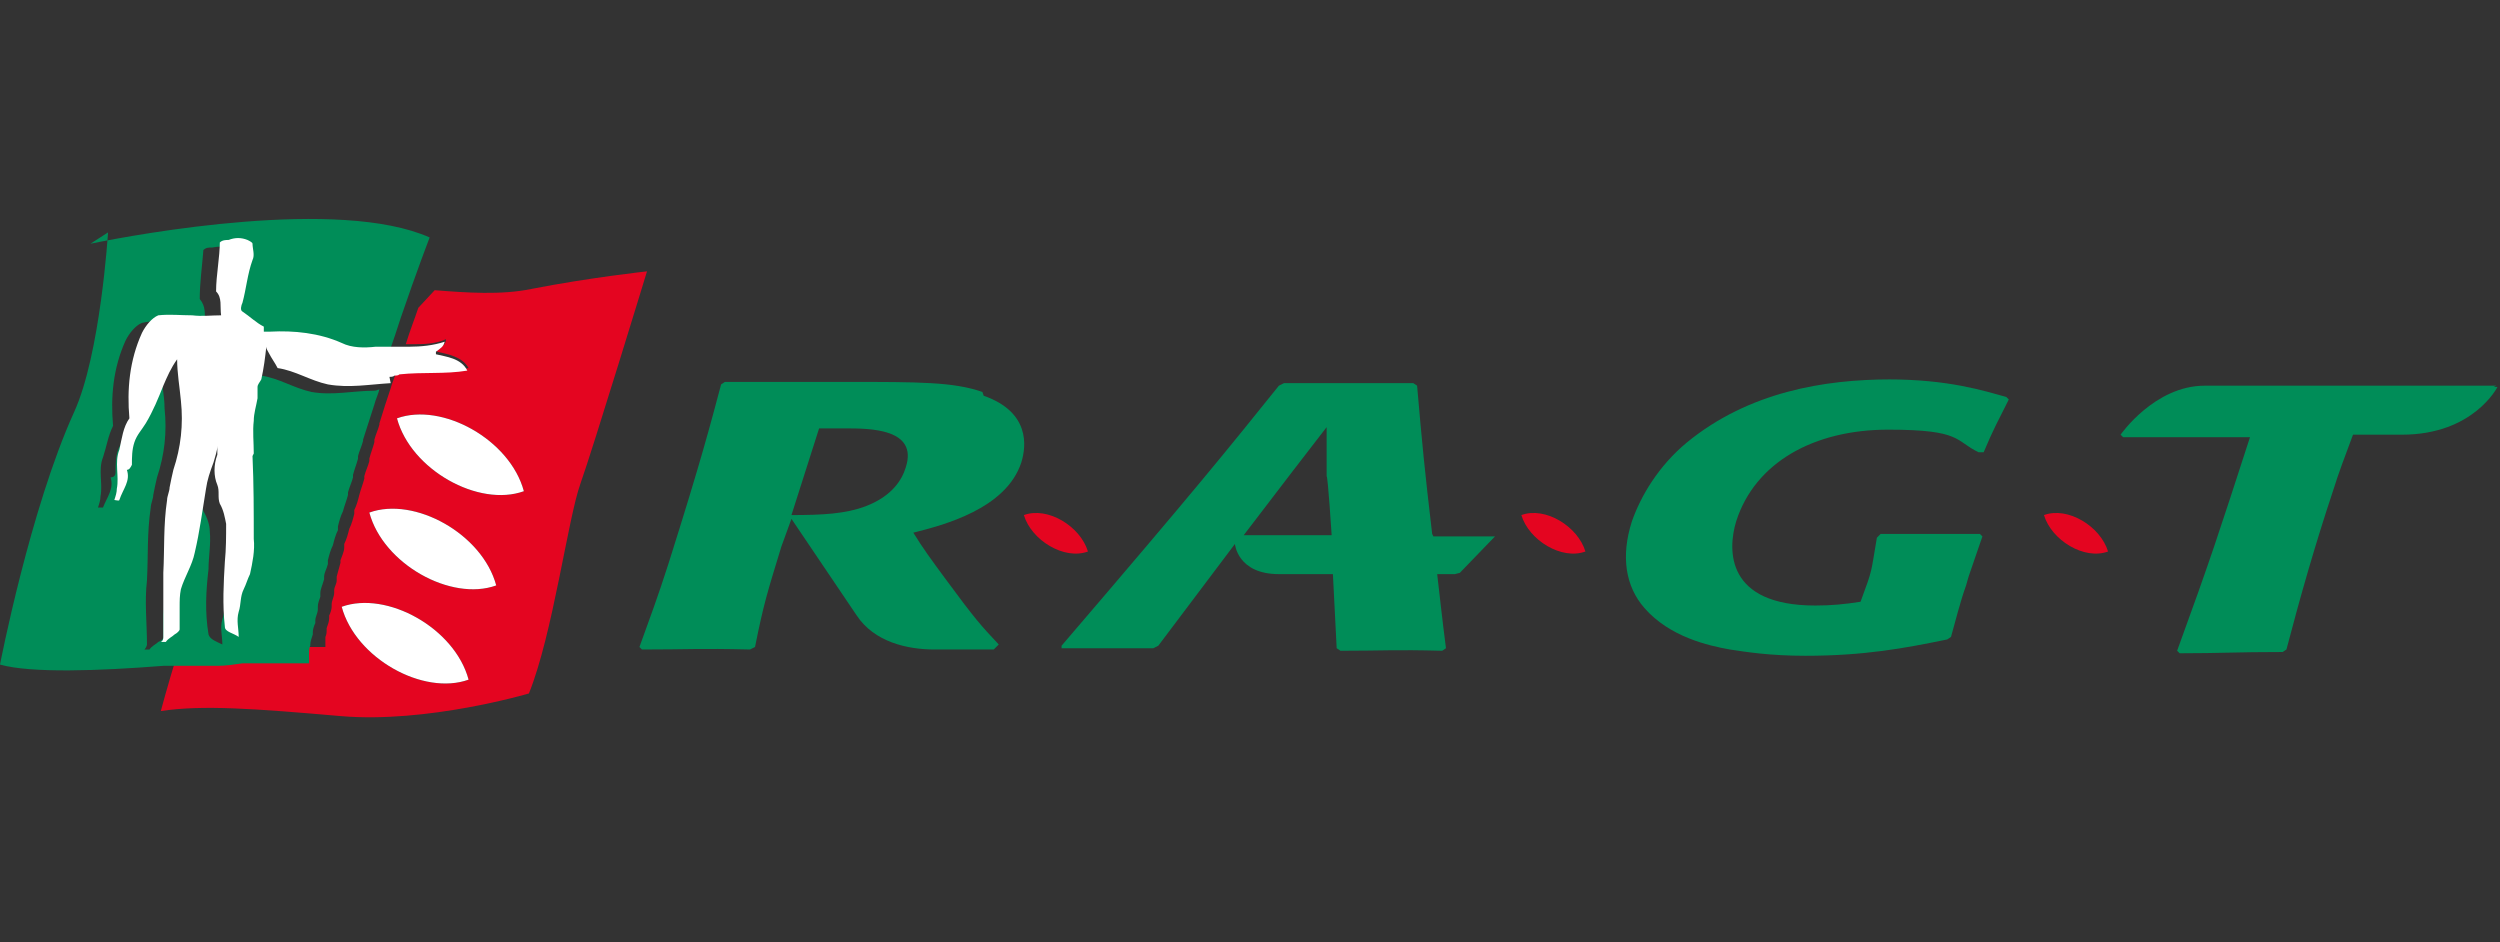 <?xml version="1.0" encoding="UTF-8"?>
<svg xmlns="http://www.w3.org/2000/svg" id="RAGT" version="1.1" viewBox="0 0 199 75" width="199" height="75">
  <rect x="0" y="0" width="199" height="75" fill="#333333" stroke="none"/>
  <defs>
    <style>
      .st0 {
        fill: #fff;
      }

      .st1 {
        fill: #e40520;
      }

      .st2 {
        fill: #008d58;
      }
    </style>
  </defs>
  <path class="st1" d="M86.5,43.9h0s0,0,0,0c0,0,0,0,0,0"></path>
  <path class="st1" d="M81.5,41s0,0,0,0c0,0,0,0,0,0h0Z"></path>
  <path class="st1" d="M81.5,41c.6,2,3.2,3.6,5.1,2.9-.6-2-3.2-3.6-5.1-2.9"></path>
  <path class="st1" d="M121.1,41s0,0,0,0c0,0,0,0,0,0h0Z"></path>
  <polyline class="st1" points="126.2 43.9 126.2 43.9 126.2 43.9 126.2 43.9"></polyline>
  <path class="st1" d="M121.1,41c.6,2,3.2,3.6,5.1,2.9-.6-2-3.2-3.6-5.1-2.9"></path>
  <path class="st1" d="M162.7,41c.6,2,3.2,3.6,5.1,2.9-.6-2-3.2-3.6-5.1-2.9"></path>
  <polyline class="st1" points="167.7 43.9 167.7 43.9 167.7 43.9 167.7 43.9"></polyline>
  <path class="st1" d="M162.7,41s0,0,0,0c0,0,0,0,0,0h0Z"></path>
  <path class="st1" d="M41.7,39.1h0s0,0,0,0c-3.6,1.3-9-1.7-10.1-5.8,0,0,0,0,0,0h0s0,0,0,0c3.6-1.3,9,1.7,10.1,5.8,0,0,0,0,0,0M39.5,46.6s0,0,0,0c-3.6,1.3-9-1.7-10.1-5.8,0,0,0,0,0,0h0s0,0,0,0c3.6-1.3,9,1.7,10.1,5.8,0,0,0,0,0,0h0ZM37.3,54.1s0,0,0,0c-3.6,1.3-9-1.7-10.1-5.8,0,0,0,0,0,0h0s0,0,0,0c3.6-1.3,9,1.7,10.1,5.8,0,0,0,0,0,0h0ZM33.3,24.5c-.3.9-.7,1.9-1,2.9.1,0,.3,0,.4,0,1,0,1.9,0,2.8-.4,0,.4-.3.6-.7.8,0,0,0,.2,0,.2.9.2,2,.4,2.5,1.3-1.8.3-3.6,0-5.4.3,0,0,0,0,0,0-.1,0-.3,0-.4.1-.1.4-.3.8-.4,1.2,0,0,0,0,0,0-.3.9-.6,1.8-.9,2.8,0,0,0,0,0,.1-.1.4-.3.8-.4,1.2,0,0,0,.1,0,.2-.1.4-.3.9-.4,1.3,0,0,0,.1,0,.2-.1.4-.3.8-.4,1.2,0,0,0,.2,0,.2-.1.4-.3.9-.4,1.3,0,0,0,0,0,0-.1.4-.2.8-.4,1.2,0,.1,0,.2,0,.3-.1.4-.2.8-.4,1.2,0,0,0,0,0,0-.1.4-.2.8-.4,1.2,0,.1,0,.2,0,.3,0,.3-.2.7-.3,1,0,0,0,.1,0,.2-.1.4-.2.7-.3,1.1,0,0,0,.2,0,.3,0,.3-.2.5-.2.8,0,0,0,.2,0,.2,0,.3-.2.6-.2.9,0,0,0,.1,0,.2,0,.2-.1.5-.2.7,0,0,0,.1,0,.2,0,.3-.1.5-.2.8,0,0,0,0,0,.1,0,.2,0,.4-.1.6,0,0,0,.1,0,.2,0,.2,0,.4,0,.6,0,0,0,0-.1,0,0,0,0,0-.1,0h0c0,0-.2,0-.3,0,0,0,0,0,0,0,0,0-.2,0-.3,0,0,0,0,0-.1,0-.1,0-.2,0-.4,0,0,0-.1,0-.2,0-.1,0-.3,0-.4,0,0,0-.2,0-.2,0-.1,0-.3,0-.4,0,0,0-.2,0-.2,0-.2,0-.3,0-.5,0,0,0-.2,0-.3,0-.2,0-.4,0-.6,0,0,0-.2,0-.3,0-.2,0-.4,0-.7,0,0,0-.2,0-.2,0-.6,0-1.3.1-2,.2,0,0,0,0,0,0-.3,0-.6,0-.9,0-.1,0-.2,0-.3,0-.3,0-.5,0-.8,0-.1,0-.2,0-.4,0-.2,0-.5,0-.7,0-.1,0-.3,0-.4,0-.2,0-.5,0-.7,0,0,0-.1,0-.2,0,0,.1,0,.2-.1.4,0,0,0,0,0,0-.8,2.6-1.3,4.5-1.3,4.5,3.3-.5,7.4-.2,14.3.4,6.9.6,15-1.8,15-1.8,1.9-4.7,3.1-13.9,4.1-16.7,1-2.8,5.3-16.9,5.3-16.9,0,0-4.6.5-9.2,1.4-2.4.5-5.2.3-7.7.1"></path>
  <path class="st2" d="M72.1,37.2c-.3,1-1.1,2.3-3.2,3.1-1.6.6-3.4.7-5.9.7l2.2-6.9c.7,0,1.4,0,2.1,0,1.9,0,5.8,0,4.8,3.1M78.2,31.2c-2.3-.8-5-.8-10.9-.8h-3.5s-6.1,0-6.1,0l-.3.2c-.8,3-1.6,6.1-4.2,14.3-.9,2.8-1.4,4.1-2.3,6.6l.2.2c3.7,0,4.5-.1,8.6,0l.4-.2c.7-3.5,1-4.4,2.1-8l.8-2.2,5.2,7.7c1.4,2.1,4,2.7,6.2,2.7s3.2,0,4.7,0l.4-.4c-1.4-1.5-1.8-1.9-4.3-5.3-1.1-1.5-1.7-2.3-2.5-3.6,2.4-.6,7.4-1.9,8.6-5.6.4-1.3.7-4-3-5.3"></path>
  <path class="st2" d="M150.5,30.2c-5.3,0-11.3,1-16.2,5-2.3,1.9-3.7,4.3-4.4,6.3-.9,2.8-.5,5.2,1,6.9,2,2.3,5.1,3,6.8,3.3,1.3.2,3.2.5,6,.5,4.7,0,7.9-.6,11.3-1.3l.3-.2c.4-1.4.7-2.7,1.2-4.1l.2-.7c.5-1.5.6-1.7,1.1-3.2l-.2-.2h-7.9c0,0-.3.3-.3.3-.5,2.9-.3,2.4-1.3,5.1-1.3.2-2.3.3-3.6.3-7.1,0-7-4.4-6.3-6.7,1.5-4.7,6.2-7.3,12.1-7.3s5.3.9,7.2,1.8h.4c.8-1.9,1.1-2.4,2-4.2l-.2-.2c-1.8-.5-4.6-1.4-9.4-1.4"></path>
  <path class="st2" d="M99,42.6l3.9-5.1,2.7-3.5v3.9c.1,0,.4,4.7.4,4.7h-7ZM114,42.5c-.6-5.1-.8-7.2-1.2-11.8l-.3-.2c-4.5,0-5.4,0-10.3,0l-.4.2c-4.1,5.1-6.5,8.1-17.3,20.7v.2h7.3l.4-.2,6.1-8.1s.2,2.4,3.5,2.4h4.3l.3,5.9.3.2c3.4,0,4.3-.1,8.1,0l.3-.2c-.3-2.3-.5-4.2-.7-5.9h1.4s.4-.1.4-.1l2.8-2.9h-.3c0,0-4.6,0-4.6,0Z"></path>
  <path class="st2" d="M198.7,30.7h-23.2c-4,0-6.7,3.9-6.7,3.9l.2.2h10.1c-2.5,7.7-3.1,9.6-5.8,17l.2.2c3.4,0,4.4-.1,8.2-.1l.3-.2c1.1-4.2,2.3-8.4,3.7-12.6.5-1.6.9-2.6,1.6-4.5h3.9c5.7,0,7.6-3.8,7.6-3.8h-.3Z"></path>
  <path class="st2" d="M8.6,18.5s-.6,9.7-2.7,14.3C2.4,40.5,0,52.9,0,52.9c2.5.7,7.9.5,13,.1,0,0,.1,0,.2,0,.2,0,.5,0,.7,0,.1,0,.3,0,.4,0,.2,0,.5,0,.7,0,.1,0,.2,0,.3,0,.3,0,.5,0,.8,0,.1,0,.2,0,.3,0,.3,0,.6,0,.9,0,0,0,0,0,0,0,.7,0,1.3-.1,2-.2,0,0,.2,0,.2,0,.2,0,.4,0,.7,0,0,0,.2,0,.3,0,.2,0,.4,0,.6,0,0,0,.2,0,.3,0,.2,0,.3,0,.5,0,0,0,.2,0,.2,0,.2,0,.3,0,.4,0,0,0,.2,0,.2,0,.1,0,.3,0,.4,0,0,0,.1,0,.2,0,.1,0,.3,0,.4,0,0,0,0,0,.1,0,.1,0,.2,0,.3,0,0,0,0,0,0,0,.1,0,.2,0,.3,0h0c0,0,0,0,.1,0,0,0,.1,0,.1,0,0-.2,0-.4,0-.6,0,0,0-.1,0-.2,0-.2,0-.4.1-.6,0,0,0,0,0-.1,0-.2.1-.5.2-.8,0,0,0-.1,0-.2,0-.2.1-.5.2-.7,0,0,0-.1,0-.2,0-.3.2-.6.2-.9,0,0,0-.2,0-.2,0-.3.1-.5.2-.8,0,0,0-.2,0-.3,0-.3.2-.7.3-1.1,0,0,0-.1,0-.2,0-.3.2-.6.3-1,0-.1,0-.2,0-.3.1-.4.2-.8.4-1.2,0,0,0,0,0,0,.1-.4.2-.8.4-1.2,0-.1,0-.2,0-.3.1-.4.2-.8.4-1.2,0,0,0,0,0,0,.1-.4.3-.9.4-1.3,0,0,0-.2,0-.2.1-.4.3-.8.4-1.2,0,0,0-.1,0-.2.1-.4.3-.9.4-1.3,0,0,0-.1,0-.2.1-.4.3-.8.4-1.2,0,0,0,0,0-.1.3-.9.6-1.9.9-2.8,0,0,0,0,0,0,.1-.4.3-.8.4-1.2-.1,0-.2.1-.4.1-1.7,0-3.3.4-5,.1-1.4-.3-2.6-1.1-4-1.3-.2-.4-.5-.8-.7-1.2,0-.2-.2-.3-.2-.5,0,.9-.1,1.7-.4,2.6,0,.2-.2.4-.3.6,0,.3,0,.6,0,.9,0,.6-.2,1.2-.3,1.8,0,.9,0,1.8,0,2.6,0,0-.1.2-.1.2,0,2.2.2,4.4.1,6.6,0,.9-.1,1.9-.3,2.8-.1.4-.2.8-.5,1.2-.2.6-.2,1.2-.4,1.8-.2.7,0,1.3,0,2-.4-.2-1-.4-1.1-.8-.3-1.8-.2-3.5,0-5.2,0-1,.2-2,.1-3,0-.5-.2-1.1-.5-1.6,0,0,0,0,0,0-.2-.5,0-1-.2-1.5-.3-.8-.3-1.6,0-2.4.1-.2,0-.5,0-.7,0,.5-.2.9-.3,1.3-.2.7-.4,1.3-.6,2.1-.3,1.8-.5,3.4-.9,5.1-.3,1-.9,1.8-1.1,2.9-.1.5,0,.9-.1,1.4,0,.3,0,.6,0,.9,0,.3,0,.6,0,.9,0,.2-.2.3-.4.4,0,0,0,0,0,0-.2.2-.5.3-.7.6-.1,0-.3,0-.4,0,.1-.1.2-.3.2-.4,0-1.7-.2-3.4,0-5.1.1-1.9,0-3.8.3-5.8,0-.3.2-.7.2-1,.1-.5.2-1,.3-1.4.6-1.8.8-3.6.6-5.5,0-1.1-.3-2.2-.3-3.3-.5.7-.8,1.4-1.1,2.1-.3,1-.7,2-1.4,3-.3.5-.7,1-.9,1.5-.2.6-.2,1.2-.2,1.8,0,.2-.1.4-.4.4.3.9-.3,1.6-.6,2.4,0,0-.2,0-.4,0,.1-.3.2-.6.2-.9.2-1-.2-2.1.2-3.1.3-.9.4-1.7.8-2.5-.2-2.3,0-4.6,1-6.8.3-.6.8-1.2,1.3-1.4.9-.2,1.8-.2,2.7,0,.8.1,1.5,0,2.3,0,0-.7.1-1.3-.4-1.9,0-1.3.2-2.7.3-4q0,0,0,.1c.2-.2.4-.2.7-.2.5-.1,1-.1,1.5,0,.2,0,.4.2.4.3.1.4.2.9,0,1.3-.5,1.1-.5,2.3-.8,3.4-.1.2-.2.6,0,.7.7.4,1.1.9,1.7,1.2,0,.2,0,.3,0,.5,0,0,0,0,0-.1.2,0,.3,0,.5,0,1.9,0,3.9,0,5.7.9.8.4,1.8.4,2.7.3.8,0,1.5,0,2.3,0h0c.4-1,.7-2,1-2.9,1.3-3.8,2.3-6.4,2.3-6.4-7.2-3.2-23.1-.3-27,.5"></path>
  <path class="st0" d="M31,30c.1,0,.3,0,.4-.1.1,0,.3,0,.4-.1,0,0,0,0,0,0,1.9-.2,3.6,0,5.4-.3-.5-1-1.7-1.1-2.5-1.3,0,0,0-.2,0-.2.4-.3.6-.4.7-.8-.9.3-1.9.4-2.8.4-.1,0-.3,0-.4,0-.8,0-1.5,0-2.3,0-.9.1-1.9.1-2.7-.3-1.8-.8-3.8-1-5.7-.9-.2,0-.3,0-.5,0,0,0,0,0,0,.1,0-.2,0-.3,0-.5-.6-.3-1.1-.8-1.7-1.2-.2-.1-.1-.5,0-.7.3-1.1.4-2.3.8-3.4.2-.4,0-.9,0-1.3,0-.1-.2-.2-.4-.3-.5-.2-1-.2-1.5,0-.2,0-.5,0-.7.2q0,0,0-.1c0,1.3-.3,2.7-.3,4,.5.5.3,1.2.4,1.9-.8,0-1.5.1-2.3,0-.9,0-1.8-.1-2.7,0-.5.2-1,.8-1.3,1.4-1,2.2-1.2,4.5-1,6.8-.5.7-.6,1.6-.8,2.5-.4,1,0,2.1-.2,3.1,0,.3-.1.6-.2.9.1,0,.4.1.4,0,.3-.9.9-1.5.6-2.4.2,0,.3-.2.4-.4,0-.6,0-1.2.2-1.8.2-.6.6-1,.9-1.5.6-1,1-2,1.4-3,.3-.7.6-1.4,1.1-2.1,0,1.1.2,2.2.3,3.3.2,1.9,0,3.7-.6,5.5-.1.4-.2.9-.3,1.4,0,.3-.2.7-.2,1-.3,2-.2,3.9-.3,5.8,0,1.7,0,3.4,0,5.1,0,.1,0,.3-.2.4.1,0,.3,0,.4,0,.2-.3.5-.4.7-.6,0,0,0,0,0,0,.2-.1.4-.3.4-.4,0-.3,0-.6,0-.9,0-.3,0-.6,0-.9,0-.5,0-.9.1-1.4.3-1,.9-1.9,1.1-2.9.4-1.7.6-3.3.9-5.1.1-.7.3-1.3.6-2.1.1-.4.3-.9.3-1.3,0,.2,0,.5,0,.7-.3.8-.3,1.7,0,2.4.2.5,0,1,.2,1.5,0,0,0,0,0,0,.3.5.4,1.1.5,1.6,0,1,0,2-.1,3-.1,1.7-.2,3.4,0,5.2,0,.4.7.5,1.1.8,0-.7-.2-1.3,0-2,.2-.6.1-1.2.4-1.8.2-.4.3-.8.5-1.2.2-.9.4-1.9.3-2.8,0-2.2,0-4.4-.1-6.6,0,0,.1-.2.1-.2,0-.9-.1-1.8,0-2.6,0-.6.2-1.2.3-1.8,0-.3,0-.6,0-.9,0-.2.2-.4.3-.6.2-.9.3-1.7.4-2.6,0,.2.1.3.2.5.2.4.5.8.7,1.2,1.4.2,2.6,1,4,1.3,1.7.3,3.3,0,5-.1"></path>
  <path class="st0" d="M31.5,33.3s0,0,0,0c0,0,0,0,0,0h0Z"></path>
  <path class="st0" d="M31.6,33.3c1.1,4.1,6.5,7.1,10.1,5.8-1.1-4.1-6.5-7.1-10.1-5.8"></path>
  <path class="st0" d="M41.7,39.1s0,0,0,0h0s0,0,0,0"></path>
  <path class="st0" d="M39.5,46.6h0s0,0,0,0c0,0,0,0,0,0"></path>
  <path class="st0" d="M29.3,40.8s0,0,0,0c0,0,0,0,0,0h0Z"></path>
  <path class="st0" d="M29.4,40.8c1.1,4.1,6.5,7.1,10.1,5.8-1.1-4.1-6.5-7.1-10.1-5.8"></path>
  <path class="st0" d="M27.1,48.3s0,0,0,0c0,0,0,0,0,0h0Z"></path>
  <path class="st0" d="M37.3,54.1h0s0,0,0,0c0,0,0,0,0,0"></path>
  <path class="st0" d="M27.2,48.3c1.1,4.1,6.5,7.1,10.1,5.8-1.1-4.1-6.5-7.1-10.1-5.8"></path>
</svg>
